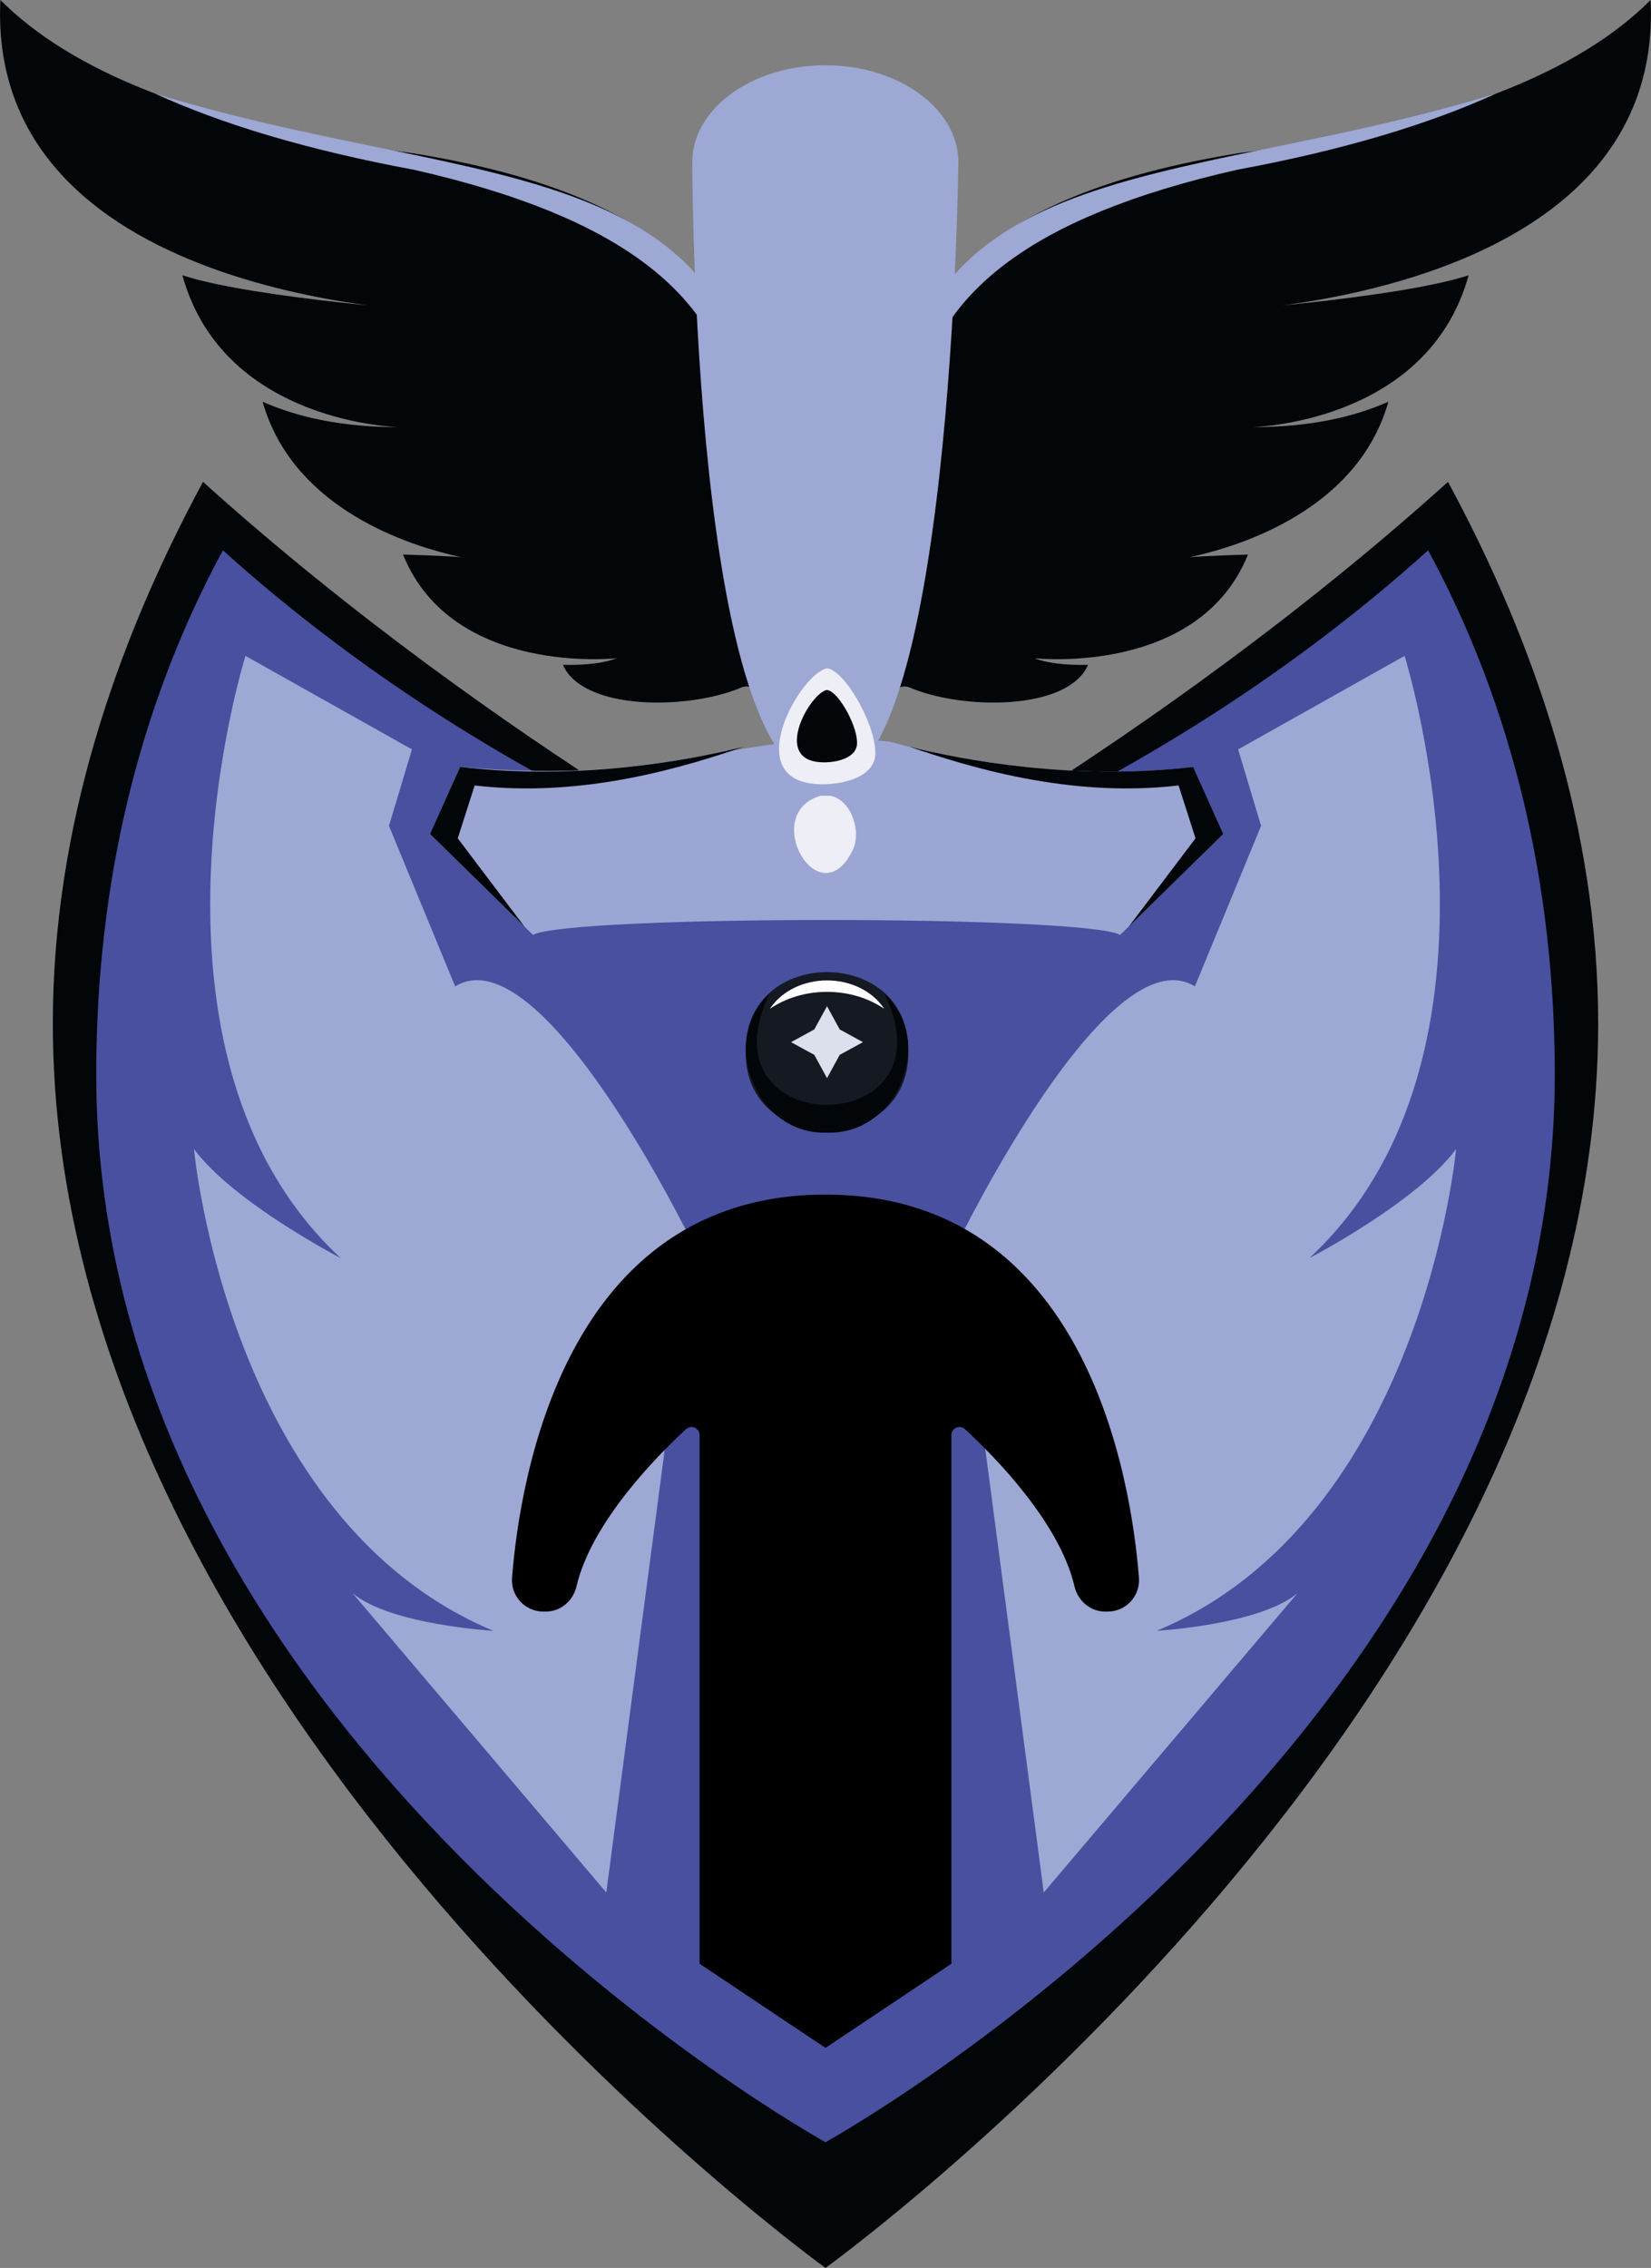 <?xml version="1.0" encoding="UTF-8"?>
<svg id="Layer_2" data-name="Layer 2" xmlns="http://www.w3.org/2000/svg" viewBox="0 0 175.34 240.84">
  <rect x="0" y="0" width="175.34" height="240.84" fill="#808080" stroke="none"/>
  <defs>
    <style>
      .cls-1 {
        fill: #9ca6d4;
      }

      .cls-2 {
        fill: #48509f;
      }

      .cls-3 {
        fill: #fff;
      }

      .cls-4 {
        fill: #151922;
      }

      .cls-5 {
        fill: #020609;
      }

      .cls-6 {
        fill: #9ea8d5;
      }

      .cls-7 {
        fill: #eeeef7;
      }

      .cls-8 {
        fill: #dcdfec;
      }
    </style>
  </defs>
  <g id="OBJECTS">
    <g>
      <path class="cls-5" d="M87.67,97.53s-34.59-17.95-66.11-46.36c-9.4,17.39-15.95,36.91-15.95,57.53,0,72.98,82.06,132.14,82.06,132.14,0,0,82.06-59.16,82.06-132.14,0-20.62-6.55-40.14-15.95-57.53-31.52,28.41-66.11,46.36-66.11,46.36Z"/>
      <path class="cls-2" d="M87.67,95.66s-33.49-9.72-64-37.22c-9.1,16.83-13.45,35.72-13.45,55.67,0,70.62,77.45,113.38,77.45,113.38,0,0,77.45-42.76,77.45-113.38,0-19.95-4.34-38.84-13.45-55.67-30.51,27.49-64,37.22-64,37.22Z"/>
      <path class="cls-6" d="M73.49,131.91s-15.93-32.84-25.15-27.16l-7.03-17.05,2.44-8.12-17.68-9.93s-13.26,42.26,10.11,63.95c0,0-11.37-5.89-15.58-11.58,0,0,3.58,39.37,31.79,51.16,0,0-10.95-.63-14.95-4l26.95,31.79,9.11-69.05Z"/>
      <path class="cls-6" d="M101.75,131.91s15.93-32.84,25.15-27.16l7.03-17.05-2.44-8.12,17.68-9.93s13.26,42.26-10.11,63.95c0,0,11.37-5.89,15.58-11.58,0,0-3.58,39.37-31.79,51.16,0,0,10.95-.63,14.95-4l-26.95,31.79-9.11-69.05Z"/>
    </g>
    <path class="cls-5" d="M59.76,70.6c2.58.07,4.6-.24,5.72-.7,0,0-17.44,1.94-22.68-11.01,29.43.82-8.87,5.13-14.91-16.23,3.67,1.63,8.38,2.7,14.42,2.7.71,0-18.52-.09-22.94-16.13,7.59,2.5,28.14,3.94,28.15,3.94C48.5,33.17-1.51,32.73.04,0c7.32,7.33,20.76,13.32,43.8,16.27,48.62,7.9,34.01,35.33,38.79,59.76-.93-.91-2.21-3.72-3.9-3.02-5.56,2.38-16.8,2.51-18.95-2.41Z"/>
    <path class="cls-6" d="M80.48,45.13c-3.39-29.13-31.67-25.23-64.02-35.19,7.01,3.2,16.02,5.96,27.51,8.09,45.4,10.3,32.39,32.57,36.45,53.25.53,0-.1,1.89.24,2.32l1.96,2.44-2.14-30.9Z"/>
    <path class="cls-5" d="M115.58,70.6c-2.58.07-4.6-.24-5.72-.7,0,0,17.44,1.94,22.68-11.01-29.43.82,8.87,5.13,14.91-16.23-3.67,1.63-8.38,2.7-14.42,2.7-.71,0,18.52-.09,22.94-16.13-7.59,2.5-28.14,3.94-28.15,3.94-.99,0,49.03-.44,47.48-33.17-7.32,7.33-20.76,13.32-43.8,16.27-48.62,7.9-34.01,35.33-38.79,59.76.93-.91,2.21-3.72,3.9-3.02,5.56,2.38,16.8,2.51,18.95-2.41Z"/>
    <path class="cls-6" d="M94.86,45.13c3.39-29.13,31.67-25.23,64.02-35.19-7.01,3.2-16.02,5.96-27.51,8.09-45.4,10.3-32.39,32.57-36.45,53.25-.53,0,.1,1.89-.24,2.32l-1.96,2.44,2.14-30.9Z"/>
    <path class="cls-6" d="M87.65,6.93c7.76,0,14.08,4.58,14.13,10.22,0,0-.65,66.85-14.13,65.81-14.13,0-14.13-65.81-14.13-65.81.05-5.64,6.37-10.22,14.13-10.22Z"/>
    <path class="cls-1" d="M126.71,81.44c-14.7,1.73-28.07-1.52-32.25-2.69-16.21-1.5-22.12,4.78-45.59,2.69l-3.2,7.12,10.93,10.72c3.84-2.11,58.53-2.11,62.37,0l10.93-10.72-3.2-7.12Z"/>
    <path class="cls-5" d="M48.62,89.01l1.79-5.6c11.73,1.38,22.57-2.07,28.6-4.11-5.61,1.39-17.37,3.64-30.14,2.14l-3.2,7.12,10.03,9.84-7.09-9.38Z"/>
    <path class="cls-5" d="M126.96,89.01l-1.79-5.6c-11.73,1.38-22.57-2.07-28.6-4.11,5.61,1.39,17.37,3.64,30.14,2.14l3.2,7.12-10.03,9.84,7.09-9.38Z"/>
    <path class="cls-7" d="M90.64,90.11c.85-2.18-.43-5.33-2.55-5.61-.3.02-.63,0-.93,0-6.6,1.91-.05,13.21,3.48,5.61Z"/>
    <path class="cls-7" d="M92.96,79.78c.2,3.02-4.3,3.77-6.77,3.43-7.32-.96-1.16-11.63,1.6-12.23,1.77.03,5.05,5.59,5.17,8.8Z"/>
    <path class="cls-5" d="M91.02,78.77c.13,1.89-2.68,2.35-4.23,2.14-4.57-.6-.73-7.26,1-7.64,1.11.02,3.15,3.49,3.23,5.5Z"/>
    <path d="M87.67,126.86c27.66,0,32.46,30.15,33.29,40.69.15,1.94-1.39,3.59-3.33,3.59h-.25c-1.59,0-2.91-1.14-3.27-2.69-1.59-6.81-8.57-13.86-11.62-16.68-.55-.51-1.45-.12-1.45.63v56.14s-13.37,8.93-13.37,8.93l-13.37-8.93v-56.14c0-.75-.89-1.14-1.45-.63-3.06,2.83-10.03,9.87-11.62,16.68-.36,1.55-1.68,2.69-3.27,2.69h-.25c-1.94,0-3.48-1.65-3.33-3.59.83-10.54,5.63-40.69,33.29-40.69Z"/>
    <path class="cls-4" d="M96.47,111.64c.16,11.21-17.45,11.21-17.28,0-.16-11.21,17.45-11.21,17.28,0Z"/>
    <path class="cls-3" d="M87.83,105.33c2.32,0,4.44.68,6.08,1.8-2.69-4.02-9.46-4.02-12.15,0,1.64-1.12,3.76-1.8,6.08-1.8Z"/>
    <path class="cls-5" d="M93.94,105.53c7.58,15.74-19.8,15.73-12.22,0-5.41,5.04-1.41,15.02,6.11,14.75,7.53.26,11.52-9.71,6.11-14.75Z"/>
    <polygon class="cls-8" points="86.48 109.32 87.83 106.85 89.18 109.32 91.65 110.67 89.18 112.02 87.83 114.49 86.48 112.02 84.01 110.67 86.48 109.32"/>
  </g>
</svg>